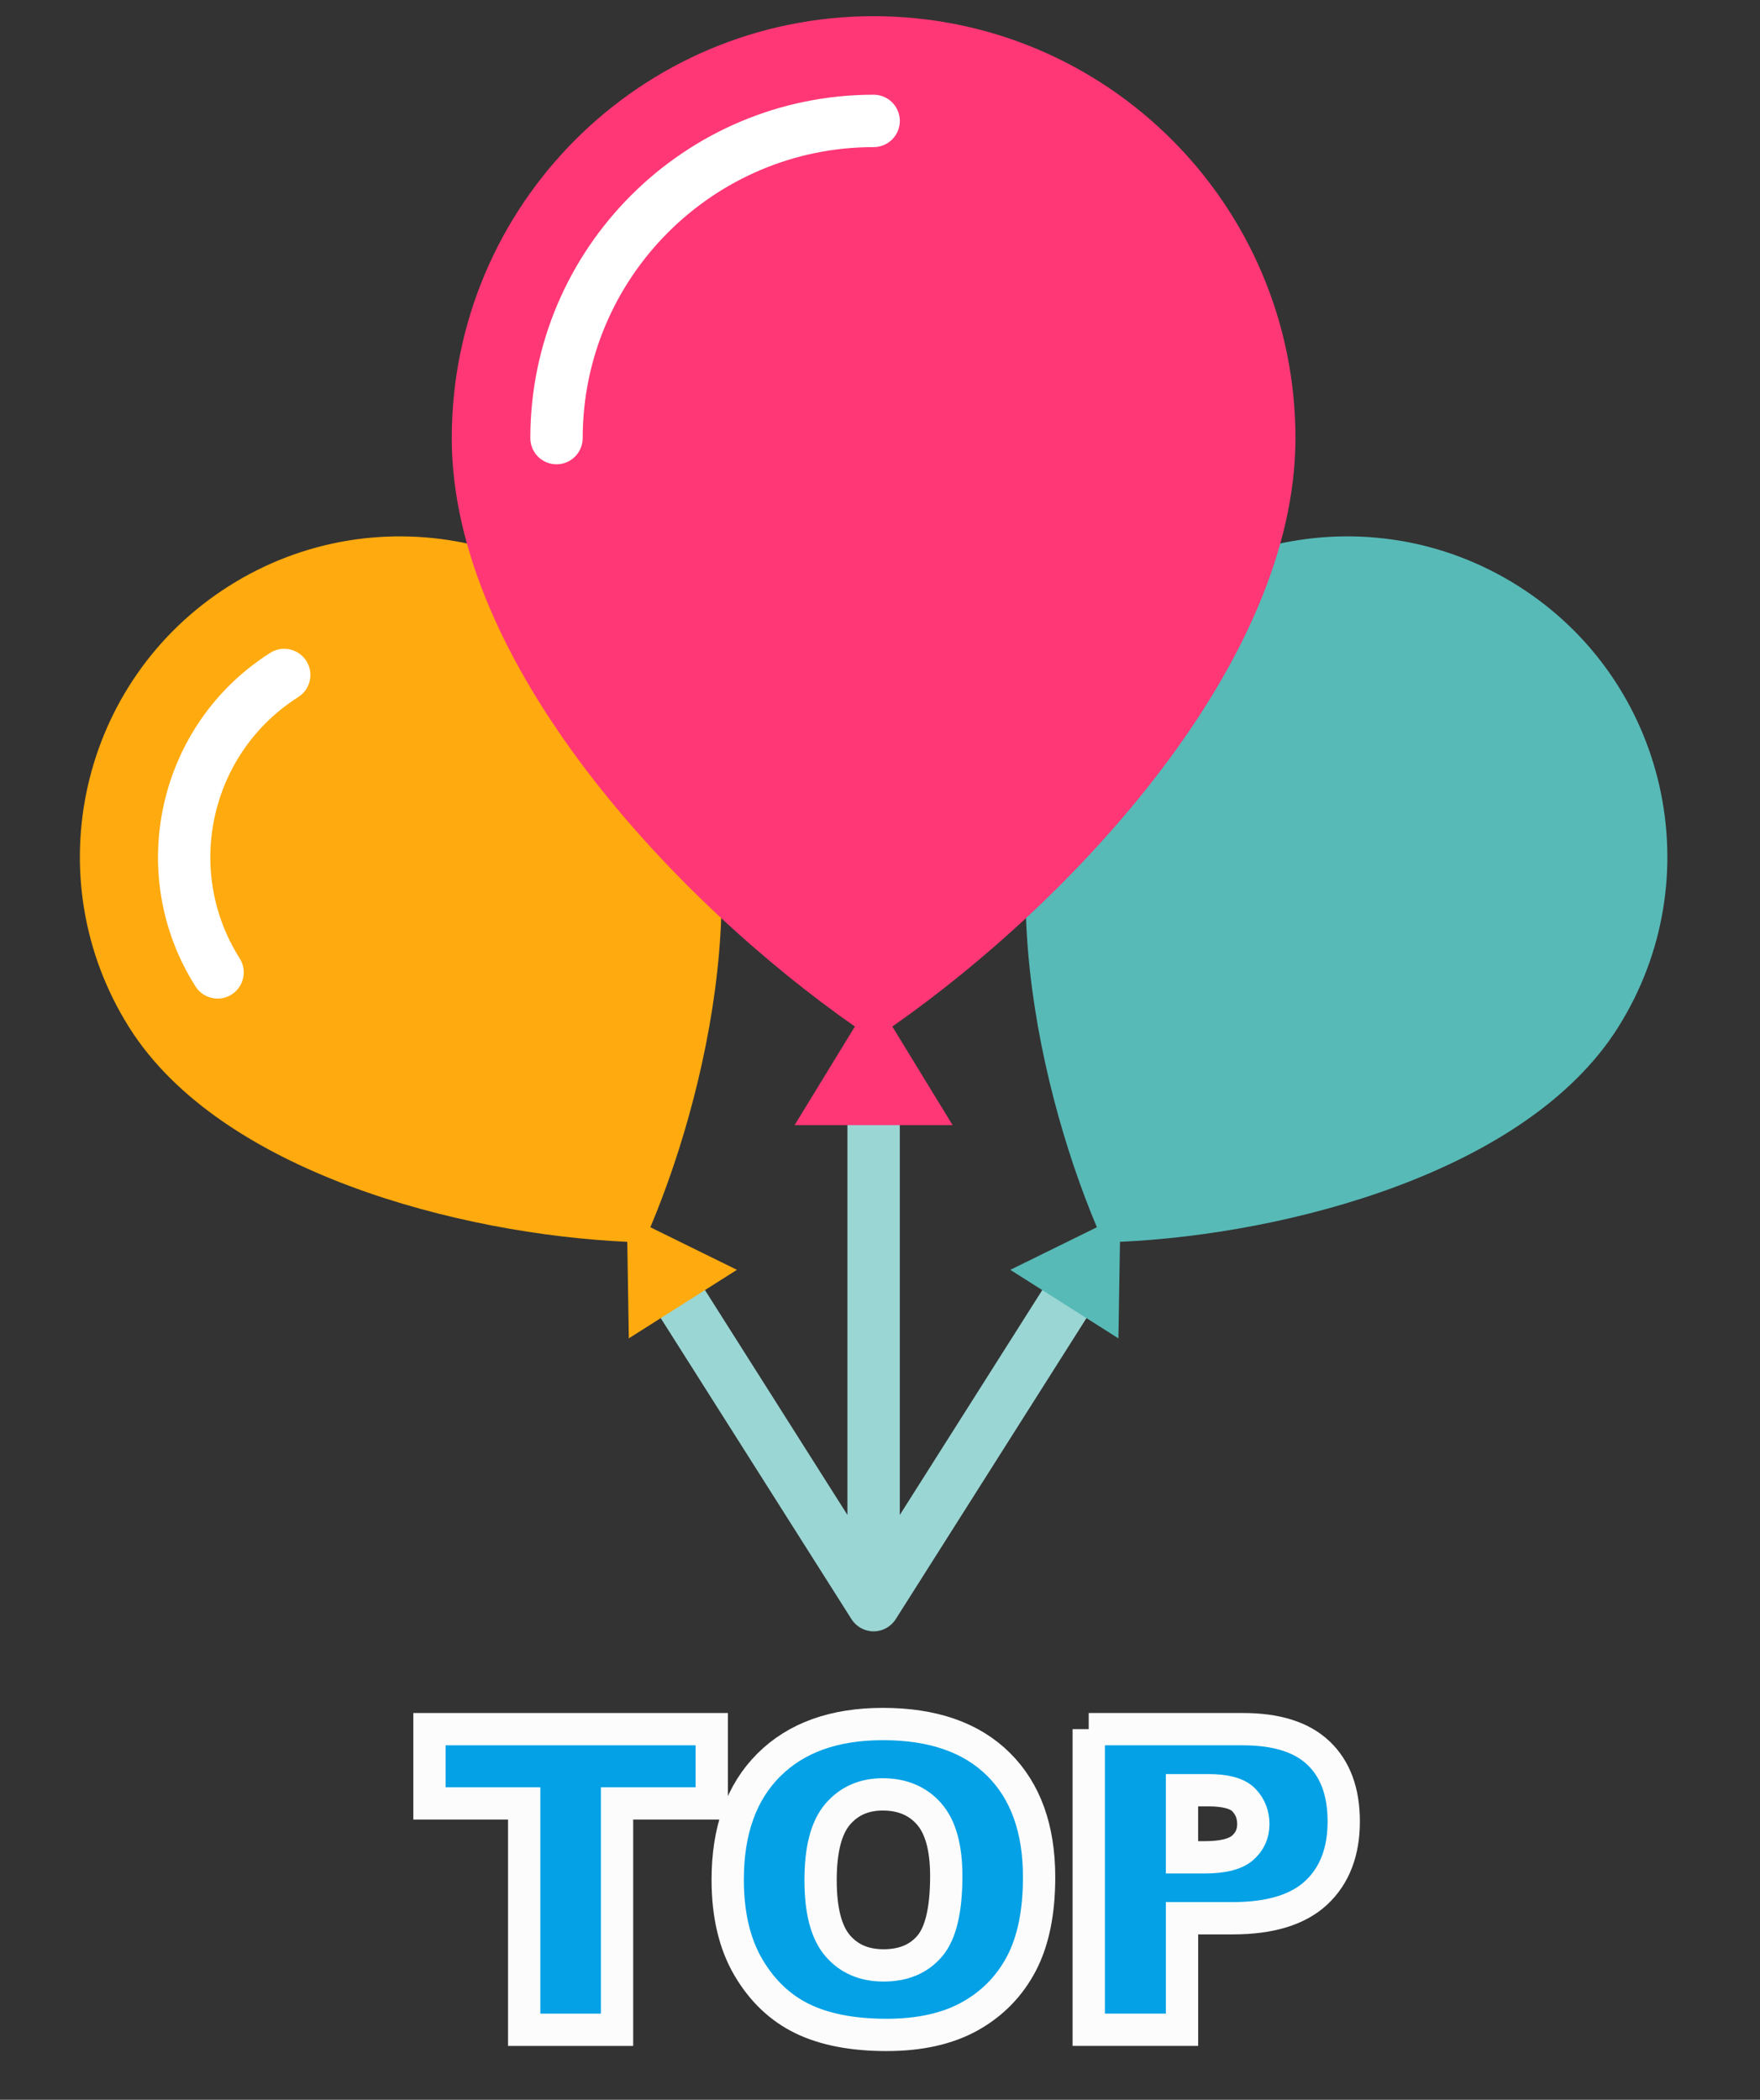 <?xml version="1.0" encoding="utf-8"?>
<!-- Generator: Adobe Illustrator 15.0.0, SVG Export Plug-In . SVG Version: 6.00 Build 0)  -->
<!DOCTYPE svg PUBLIC "-//W3C//DTD SVG 1.1//EN" "http://www.w3.org/Graphics/SVG/1.1/DTD/svg11.dtd">
<svg version="1.1" id="Layer_1" xmlns="http://www.w3.org/2000/svg" xmlns:xlink="http://www.w3.org/1999/xlink" x="0px" y="0px"
	 width="54.5px" height="65px" viewBox="342 16.5 54.5 65" enable-background="new 342 16.5 54.5 65" xml:space="preserve">
<rect x="342" y="16.5" width="54.5" height="65" fill="#333333" stroke="none"/>
<g>
	<path fill="#9AD6D4" d="M374.834,55.553l-4.971,7.844V50.247h-1.622v13.149l-4.971-7.844l-1.37,0.868l6.467,10.203
		c0.148,0.234,0.407,0.377,0.685,0.377c0.278,0,0.536-0.143,0.685-0.377l6.466-10.203L374.834,55.553z"/>
	<path fill="#FFAA0E" d="M362.771,37.723c-2.925-4.629-9.049-6.01-13.678-3.084c-4.629,2.925-6.01,9.049-3.085,13.678
		c2.831,4.479,10.266,6.393,15.416,6.625l0.048,2.988l3.348-2.121l-2.681-1.318C364.138,49.74,365.601,42.201,362.771,37.723z"/>
	<path fill="#57BAB7" d="M375.334,37.723c2.925-4.629,9.049-6.01,13.678-3.084c4.629,2.925,6.01,9.049,3.085,13.678
		c-2.831,4.479-10.266,6.393-15.416,6.625l-0.048,2.989l-3.348-2.122l2.681-1.318C373.967,49.74,372.504,42.201,375.334,37.723z"/>
	<path fill="#FFFFFF" d="M348.739,47.412c-0.269,0-0.531-0.133-0.686-0.377c-2.208-3.484-1.17-8.117,2.314-10.325
		c0.378-0.239,0.879-0.128,1.119,0.251c0.239,0.378,0.127,0.879-0.251,1.118c-2.729,1.73-3.543,5.358-1.813,8.088
		c0.24,0.379,0.127,0.879-0.25,1.119C349.038,47.371,348.887,47.412,348.739,47.412z"/>
	<path fill="#FF3776" d="M382.115,30.064c0-7.215-5.849-13.063-13.063-13.063s-13.063,5.849-13.063,13.063
		c0,6.97,6.915,14.325,12.483,18.213l-1.866,3.052h4.892l-1.866-3.052C375.2,44.389,382.115,37.033,382.115,30.064z"/>
	<path fill="#FFFFFF" d="M359.233,30.873L359.233,30.873c-0.448,0-0.811-0.363-0.811-0.812c0.001-5.86,4.77-10.629,10.631-10.629
		c0.448,0,0.811,0.363,0.811,0.811c0,0.448-0.363,0.811-0.811,0.811c-4.967,0-9.008,4.041-9.009,9.008
		C360.043,30.51,359.68,30.873,359.233,30.873z"/>
	<g>
		<path fill="#04A1E6" stroke="#FCFCFC" stroke-miterlimit="10" d="M355.299,70.028h8.741v2.298h-2.933v7.008h-2.875v-7.008h-2.933
			V70.028z"/>
		<path fill="#04A1E6" stroke="#FCFCFC" stroke-miterlimit="10" d="M364.534,74.687c0-1.519,0.423-2.702,1.27-3.548
			s2.025-1.27,3.536-1.27c1.549,0,2.742,0.416,3.58,1.248c0.838,0.831,1.257,1.996,1.257,3.494c0,1.087-0.183,1.979-0.549,2.676
			c-0.366,0.696-0.895,1.237-1.587,1.625c-0.691,0.387-1.554,0.581-2.586,0.581c-1.049,0-1.918-0.167-2.606-0.501
			c-0.688-0.334-1.245-0.863-1.672-1.587S364.534,75.775,364.534,74.687z M367.41,74.7c0,0.939,0.174,1.614,0.524,2.025
			c0.349,0.411,0.824,0.616,1.425,0.616c0.618,0,1.096-0.201,1.435-0.603s0.508-1.124,0.508-2.165c0-0.876-0.177-1.516-0.53-1.92
			c-0.353-0.404-0.833-0.606-1.438-0.606c-0.58,0-1.045,0.205-1.396,0.616S367.41,73.752,367.41,74.7z"/>
		<path fill="#04A1E6" stroke="#FCFCFC" stroke-miterlimit="10" d="M375.713,70.028h4.78c1.041,0,1.821,0.248,2.339,0.743
			c0.519,0.495,0.778,1.2,0.778,2.114c0,0.939-0.283,1.674-0.847,2.203c-0.565,0.529-1.427,0.793-2.587,0.793h-1.574v3.453h-2.888
			V70.028z M378.601,73.995h0.705c0.554,0,0.944-0.096,1.168-0.289c0.224-0.193,0.336-0.439,0.336-0.74
			c0-0.292-0.097-0.54-0.292-0.743s-0.561-0.305-1.098-0.305h-0.819V73.995z"/>
	</g>
</g>
</svg>
